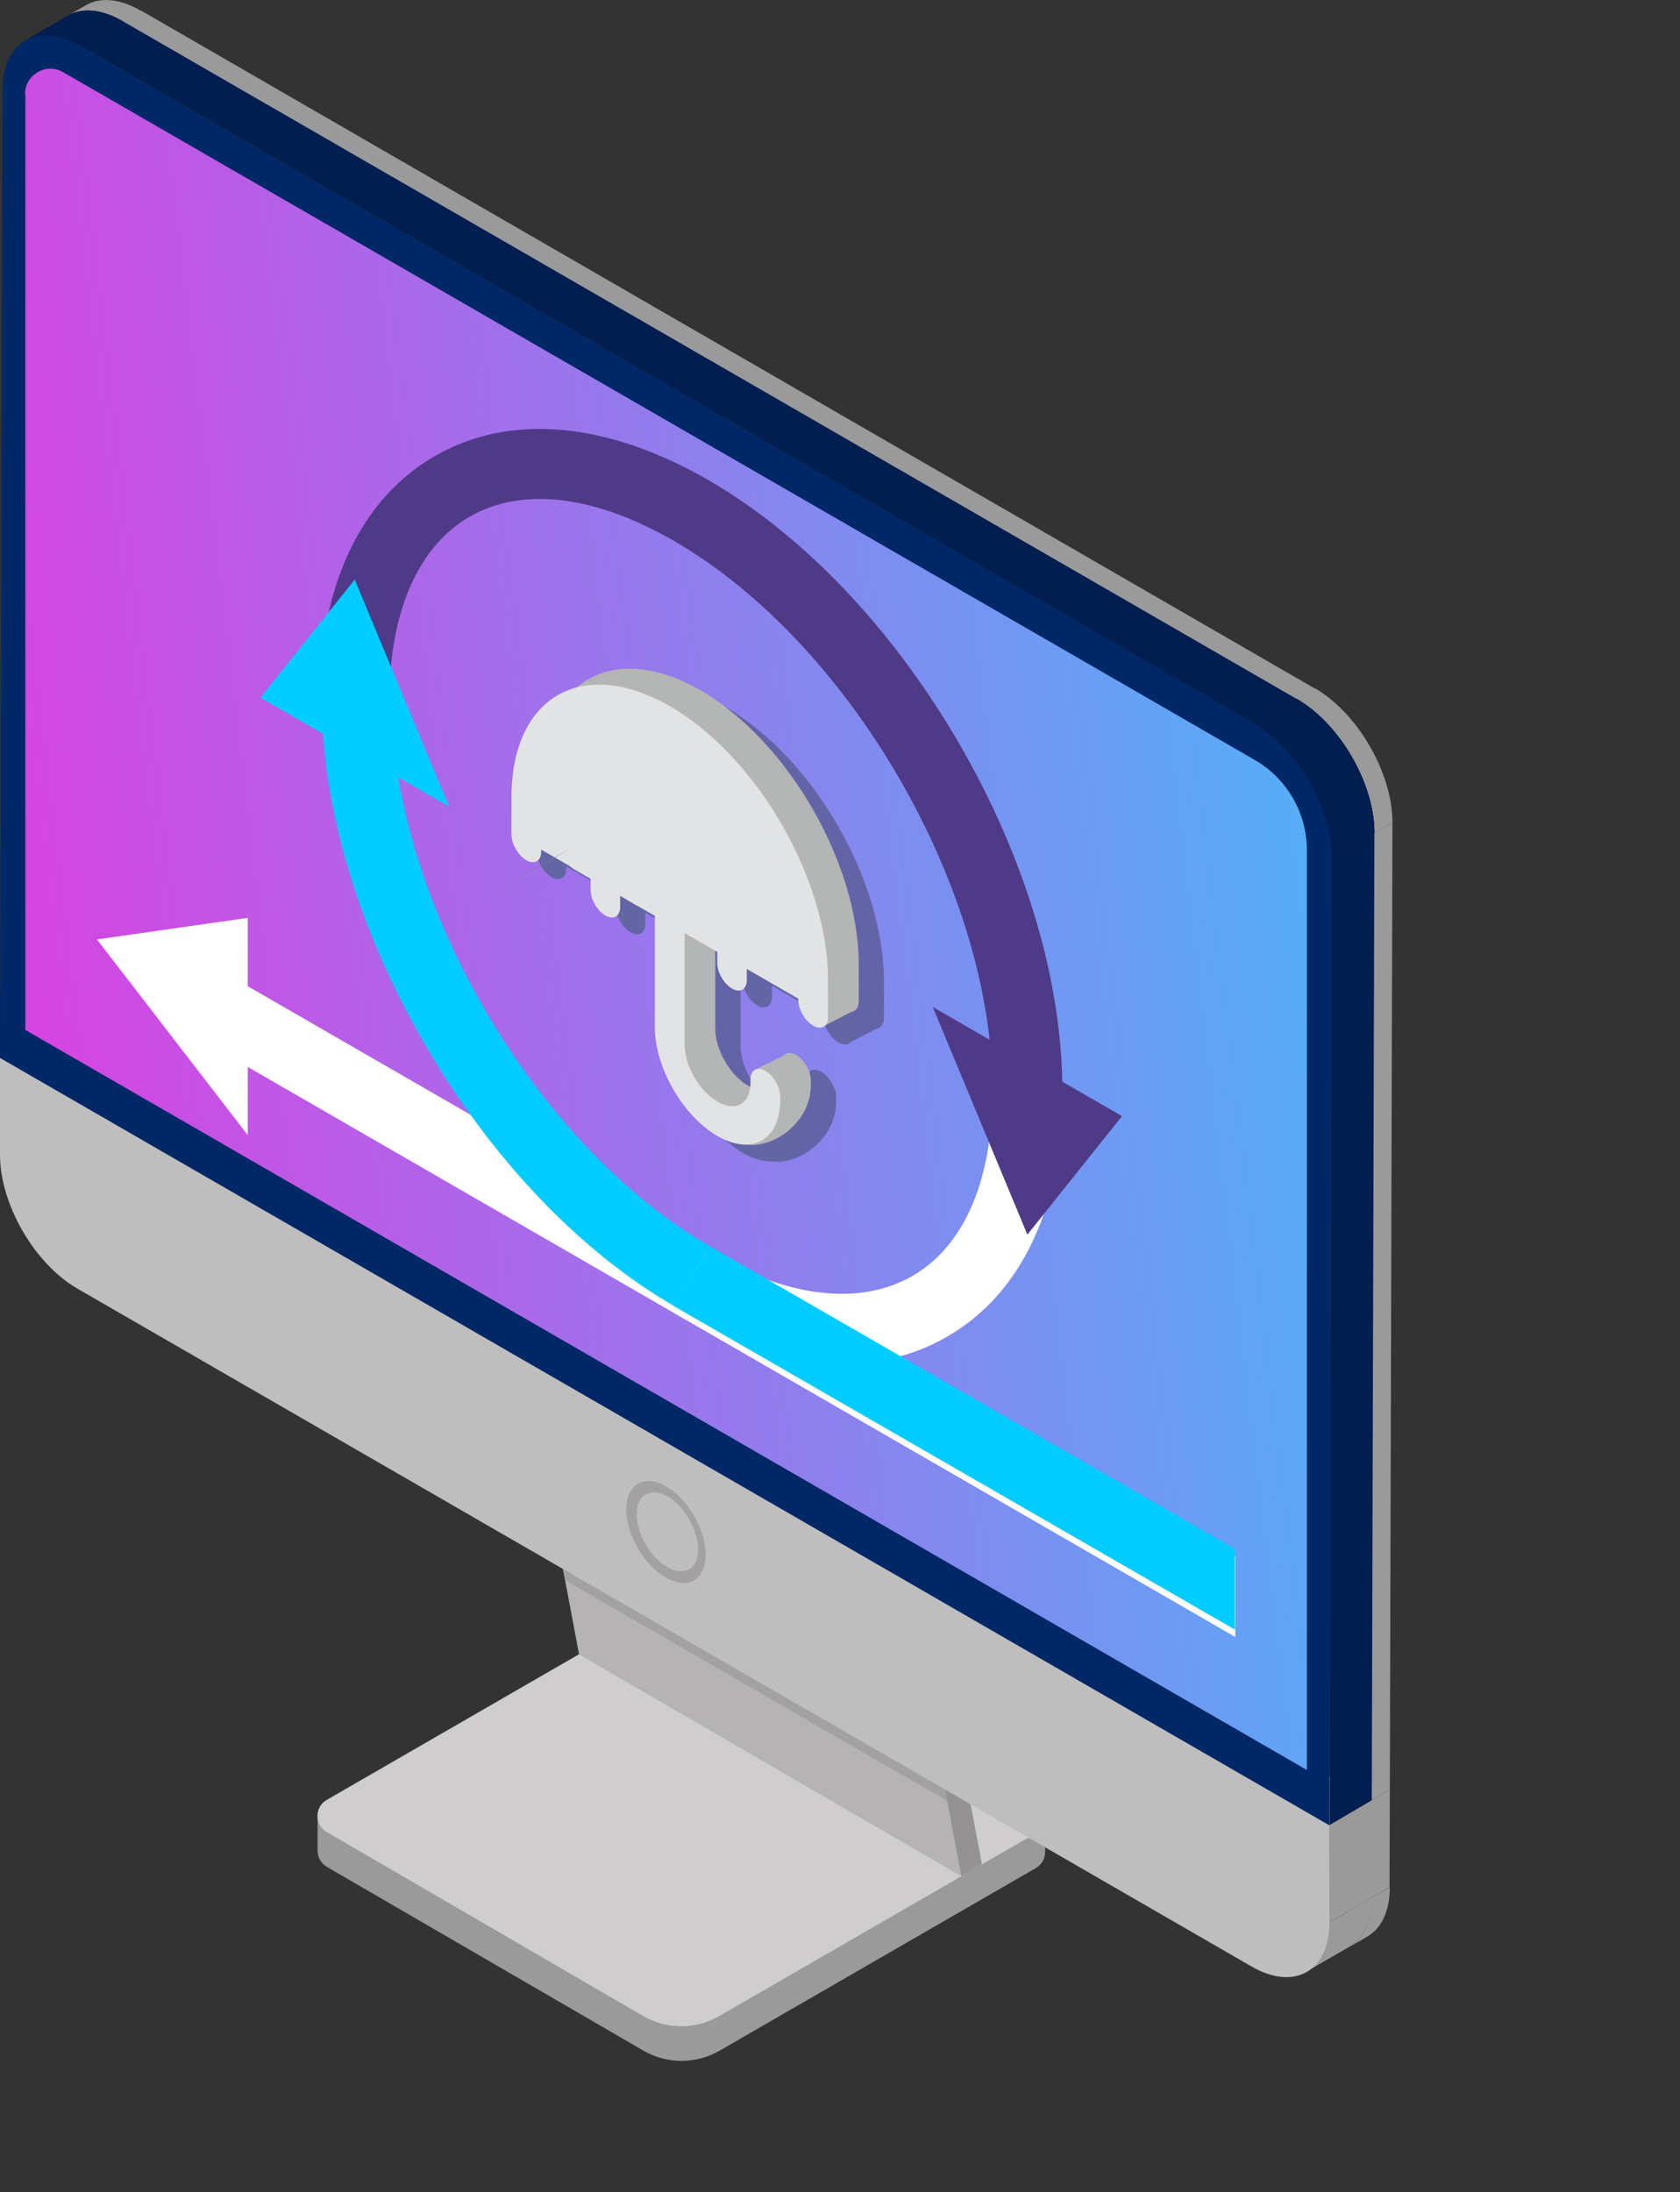 <svg xmlns="http://www.w3.org/2000/svg" width="200" height="261" viewBox="0 0 200 261" fill="none"><rect x="0" y="0" width="200" height="261" fill="#333333" stroke="none"/><path d="M160.396 227.596L165.456 224.65C165.456 227.562 164.416 229.606 162.787 230.542L157.727 233.488C159.391 232.518 160.396 230.473 160.396 227.596Z" fill="#9B9A9B"></path><path d="M160.431 216.021L165.456 213.075L165.421 224.651L160.396 227.597L160.431 216.021Z" fill="#9B9A9B"></path><path d="M5.163 3.57L10.223 0.624C11.887 -0.347 14.209 -0.208 16.773 1.282L11.713 4.228C9.149 2.738 6.827 2.599 5.163 3.57Z" fill="#9B9A9B"></path><path d="M160.708 100.819L165.768 97.908L165.456 213.075L160.43 216.021L160.708 100.819Z" fill="#9B9A9B"></path><path d="M11.715 4.193L16.775 1.248L156.584 82L151.524 84.911L11.715 4.193Z" fill="#9B9A9B"></path><path d="M151.523 84.911L156.583 81.965C161.678 84.946 165.768 92.051 165.768 97.908L160.708 100.854C160.708 94.997 156.618 87.892 151.523 84.946V84.911Z" fill="#9B9A9B"></path><path d="M119.915 216.644L85.639 196.716C82.832 195.087 79.366 195.087 76.559 196.716L43.287 215.917L37.811 216.194V220.353C37.811 221.081 38.193 221.843 38.92 222.259L76.593 244.128C79.401 245.757 82.866 245.757 85.674 244.128L123.312 222.398C124.04 221.982 124.421 221.219 124.421 220.491V216.367L119.95 216.61L119.915 216.644Z" fill="#9B9A9B"></path><path d="M76.523 192.557L38.885 214.288C37.429 215.12 37.429 217.268 38.885 218.1L76.558 240.004C79.365 241.633 82.831 241.633 85.638 240.004L123.276 218.273C124.732 217.442 124.732 215.293 123.276 214.461L85.604 192.557C82.796 190.928 79.331 190.928 76.489 192.557H76.523Z" fill="#CFCDCE"></path><path d="M114.44 223.368L68.935 196.959L57.706 137.313L103.211 163.757L114.44 223.368Z" fill="#B5B3B4"></path><path d="M67.27 188.121L57.705 137.313L103.21 163.757L112.741 214.392L67.27 188.121Z" fill="#A3A1A2"></path><path d="M104.978 158.662L116.9 221.947L114.44 223.368L103.211 163.757C104.354 162.44 105.082 160.603 105.047 159.078C105.047 158.94 105.047 158.801 105.013 158.697L104.978 158.662Z" fill="#949293"></path><path d="M58.538 130.59C57.914 130.208 57.047 130.278 56.077 130.832L55.973 130.902C54.101 132.08 52.646 134.749 52.75 136.863C52.75 137.868 53.131 138.561 53.72 138.873L99.225 165.317C98.636 164.97 98.29 164.277 98.255 163.307C98.151 161.192 99.641 158.524 101.478 157.345L101.582 157.276C102.553 156.722 103.419 156.652 104.043 157.034L58.538 130.59Z" fill="#848B92"></path><path d="M101.581 157.276C103.279 156.271 104.735 156.895 105.012 158.662C105.012 158.801 105.012 158.905 105.047 159.044C105.081 160.603 104.354 162.405 103.21 163.722C102.794 164.208 102.309 164.658 101.789 164.97C101.754 164.97 101.685 165.039 101.65 165.074C99.848 166.114 98.323 165.317 98.254 163.272C98.15 161.158 99.64 158.489 101.477 157.311C101.512 157.311 101.546 157.276 101.581 157.241V157.276Z" fill="#9FA7B0"></path><path d="M160.606 231.825L155.546 234.771C157.209 233.8 158.214 231.756 158.214 228.879L163.274 225.933C163.274 228.844 162.235 230.889 160.571 231.825H160.606Z" fill="black"></path><path d="M158.248 228.844L163.308 225.898C163.308 228.81 162.268 230.854 160.604 231.79L155.544 234.736C157.208 233.766 158.213 231.721 158.213 228.844H158.248Z" fill="#9B9A9B"></path><path d="M158.282 217.269L163.308 214.323L163.273 225.898L158.248 228.844L158.282 217.269Z" fill="#9B9A9B"></path><path d="M0.035 125.911L5.061 122.965L163.308 214.323L158.282 217.269L0.035 125.911Z" fill="#908F90"></path><path d="M158.282 217.269V228.844C158.248 234.702 154.089 237.058 148.994 234.112L9.185 153.395C4.09 150.449 0.001 143.344 0.001 137.487V125.911L158.282 217.269Z" fill="#BFBEBF"></path><path d="M79.298 176.962C76.699 175.472 74.585 176.65 74.55 179.665C74.55 182.646 76.63 186.319 79.264 187.81C81.863 189.3 83.977 188.122 84.012 185.106C84.012 182.126 81.898 178.452 79.298 176.962Z" fill="#A3A1A2"></path><path d="M79.47 178.175C77.46 176.997 75.797 177.932 75.797 180.254C75.797 182.576 77.425 185.418 79.436 186.562C81.446 187.74 83.109 186.805 83.109 184.483C83.109 182.161 81.481 179.319 79.47 178.14V178.175Z" fill="#BFBEBF"></path><path d="M3.014 4.817L8.074 1.871C9.737 0.901 12.059 1.039 14.624 2.53L9.564 5.476C6.999 3.985 4.677 3.847 3.014 4.817Z" fill="black"></path><path d="M3.014 4.817L8.074 1.871C9.737 0.901 12.059 1.039 14.624 2.53L9.564 5.476C6.999 3.985 4.677 3.847 3.014 4.817Z" fill="#001E4F"></path><path d="M158.559 102.067L163.619 99.155L163.307 214.323L158.282 217.269L158.559 102.067Z" fill="#001E4F"></path><path d="M9.566 5.441L14.626 2.53L154.435 83.248L149.375 86.193L9.566 5.441Z" fill="#001E4F"></path><path d="M149.375 86.194L154.435 83.248C159.53 86.194 163.619 93.298 163.619 99.155L158.559 102.101C158.559 96.244 154.47 89.139 149.375 86.194Z" fill="#001E4F"></path><path d="M149.375 86.194L154.435 83.248C159.53 86.194 163.619 93.298 163.619 99.155L158.559 102.101C158.559 96.244 154.47 89.139 149.375 86.194Z" fill="black"></path><path d="M149.375 86.194L154.435 83.248C159.53 86.194 163.619 93.298 163.619 99.155L158.559 102.101C158.559 96.244 154.47 89.139 149.375 86.194Z" fill="#001E4F"></path><path d="M149.375 86.193C154.47 89.139 158.56 96.244 158.56 102.101L158.248 217.303L0.001 125.946L0.313 10.744C0.313 4.886 4.472 2.53 9.566 5.476L149.375 86.193Z" fill="#002766"></path><path d="M3.015 11.195V122.619L155.578 210.719V101.201C155.578 96.799 153.221 92.71 149.409 90.492L7.521 8.596C5.51 7.417 2.98 8.873 2.98 11.195H3.015Z" fill="url(#paint0_linear_40000067_30170)"></path><path d="M84.358 149.062C93.75 154.504 102.38 155.509 108.618 151.904C114.648 148.439 118.01 140.849 118.149 130.555C120.818 132.08 123.521 133.536 126.259 134.991C125.184 146.22 120.471 154.677 112.777 159.113C109.034 161.297 104.806 162.371 100.266 162.371C94.027 162.371 87.2 160.326 80.199 156.306L84.358 149.097V149.062Z" fill="white"></path><path d="M118.149 129.966C118.149 129.966 118.149 129.862 118.149 129.828C118.149 105.81 101.132 76.42 80.164 64.359C74.446 61.067 69.039 59.403 64.291 59.403C61.206 59.403 58.365 60.096 55.904 61.517C49.735 65.087 46.338 72.92 46.338 83.594C46.338 83.768 46.338 83.941 46.338 84.149C43.6 82.624 40.862 81.099 38.159 79.574C39.026 67.79 43.774 58.918 51.745 54.309C60.652 49.145 72.228 50.184 84.323 57.151C95.656 63.701 106.227 74.826 114.163 88.481C122.1 102.171 126.467 116.831 126.467 129.828C126.467 131.422 126.398 132.947 126.259 134.437C123.521 133.016 120.818 131.491 118.114 129.966H118.149Z" fill="#4F3A88"></path><path d="M133.571 132.878L122.307 146.983L111.043 119.881L133.571 132.878Z" fill="#4F3A88"></path><path d="M29.494 135.13L11.541 111.84L29.494 109.276V135.13Z" fill="white"></path><path d="M147.053 194.88V185.245L26.028 115.41L21.869 122.619L147.053 194.88Z" fill="white"></path><path d="M31.001 83.054L42.234 69L53.468 96.037L31.001 83.054Z" fill="#00CCFF"></path><path d="M38.398 79.635C41.128 81.155 43.893 82.674 46.624 84.228C47.142 107.95 63.907 136.507 84.473 148.351L80.325 155.533C69.022 149.007 58.48 137.923 50.565 124.318C42.649 110.678 38.294 96.072 38.294 83.123C38.294 81.949 38.328 80.775 38.398 79.635Z" fill="#00CCFF"></path><path fill-rule="evenodd" clip-rule="evenodd" d="M79.684 83.487C81.427 82.462 83.792 82.685 86.258 84.108C88.724 85.53 91.089 88.035 92.832 91.072C94.576 94.109 95.555 97.428 95.555 100.3V116.764C95.555 117.895 94.768 118.358 93.796 117.798C92.825 117.237 92.037 115.866 92.037 114.734V98.271C92.037 96.486 91.428 94.422 90.345 92.534C89.261 90.647 87.791 89.089 86.258 88.205C84.725 87.321 83.255 87.182 82.171 87.819C81.088 88.456 80.479 89.817 80.479 91.603V108.066C80.479 109.198 79.691 109.661 78.72 109.1C77.748 108.54 76.961 107.168 76.961 106.037V89.573C76.961 86.701 77.941 84.512 79.684 83.487Z" fill="#6364A7"></path><path fill-rule="evenodd" clip-rule="evenodd" d="M67.538 95.065C67.538 83.049 75.975 78.175 86.383 84.18C96.791 90.184 105.228 104.792 105.228 116.808V121.189C105.228 122.318 104.435 122.776 103.457 122.212C102.48 121.648 101.687 120.275 101.687 119.146V114.765C101.687 105.008 94.835 93.144 86.383 88.268C77.931 83.392 71.079 87.35 71.079 97.108V101.488C71.079 102.617 70.287 103.075 69.309 102.511C68.331 101.947 67.538 100.574 67.538 99.445V95.065Z" fill="#6364A7"></path><path fill-rule="evenodd" clip-rule="evenodd" d="M73.23 100.538C73.23 99.409 74.022 98.952 75 99.516L103.457 115.933C104.435 116.497 105.228 117.87 105.228 118.999C105.228 120.128 104.435 120.586 103.457 120.022L88.154 111.193V124.481C88.154 125.681 88.567 127.071 89.302 128.344C90.037 129.617 91.035 130.669 92.075 131.269C93.114 131.869 94.112 131.968 94.847 131.543C95.582 131.118 95.995 130.205 95.995 129.005V128.619C95.995 127.489 96.788 127.032 97.766 127.596C98.744 128.16 99.537 129.533 99.537 130.662V131.048C99.537 133.332 98.548 135.11 96.995 136.493C95.669 137.696 92.813 139.015 90.834 137.873C88.855 136.731 85.937 133.223 84.537 130.8C83.138 128.377 82.364 123.67 82.364 121.385L84.612 109.15L75 103.604C74.022 103.04 73.23 101.668 73.23 100.538Z" fill="#6364A7"></path><path d="M69.89 92.397L75.546 84.311L86.583 85.686L95.796 95.086L103.275 108.253L103.457 122.212L69.89 100.568V92.397Z" fill="#6364A7"></path><path d="M100.888 124.251L104.487 122.404L103.519 120.114L101.268 118.906L99.517 119.657L100.888 124.251Z" fill="#6364A7"></path><path fill-rule="evenodd" clip-rule="evenodd" d="M76.032 85.379C77.775 84.354 80.14 84.578 82.606 86C85.072 87.423 87.436 89.928 89.18 92.965C90.923 96.001 91.903 99.321 91.903 102.193V118.656C91.903 119.788 91.115 120.251 90.144 119.69C89.172 119.13 88.385 117.758 88.385 116.627V100.163C88.385 98.378 87.776 96.315 86.692 94.427C85.609 92.539 84.138 90.982 82.606 90.098C81.073 89.213 79.603 89.075 78.519 89.712C77.435 90.349 76.826 91.71 76.826 93.495V109.959C76.826 111.09 76.039 111.553 75.067 110.993C74.096 110.432 73.309 109.061 73.309 107.929V91.466C73.309 88.594 74.288 86.404 76.032 85.379Z" fill="#6365A5"></path><path d="M96.534 127.535L92.914 129.34L93.856 131.641L96.093 132.875L97.853 132.145L96.534 127.535Z" fill="#6364A7"></path><path fill-rule="evenodd" clip-rule="evenodd" d="M63.886 96.957C63.886 84.941 72.323 80.068 82.731 86.072C93.138 92.076 101.576 106.685 101.576 118.701V123.082C101.576 124.211 100.783 124.669 99.805 124.104C98.827 123.54 98.034 122.168 98.034 121.039V116.658C98.034 106.9 91.183 95.037 82.731 90.161C74.279 85.285 67.427 89.242 67.427 99V103.381C67.427 104.51 66.634 104.968 65.656 104.404C64.678 103.84 63.886 102.467 63.886 101.338V96.957Z" fill="#6365A5"></path><path fill-rule="evenodd" clip-rule="evenodd" d="M69.577 102.431C69.577 101.302 70.37 100.844 71.348 101.408L99.805 117.826C100.783 118.39 101.576 119.762 101.576 120.891C101.576 122.02 100.783 122.478 99.805 121.914L84.501 113.085V126.373C84.501 127.574 84.914 128.963 85.65 130.237C86.385 131.51 87.382 132.562 88.422 133.162C89.462 133.762 90.459 133.86 91.195 133.435C91.93 133.011 92.343 132.098 92.343 130.897V130.511C92.343 129.382 93.136 128.924 94.114 129.488C95.091 130.052 95.884 131.425 95.884 132.554V132.94C95.884 135.225 95.098 136.963 93.699 137.771C92.299 138.579 90.401 138.392 88.422 137.25C86.443 136.109 84.545 134.106 83.146 131.683C81.746 129.26 80.96 126.615 80.96 124.33V111.042L71.348 105.497C70.37 104.933 69.577 103.56 69.577 102.431Z" fill="#6365A5"></path><path d="M66.238 94.29L71.894 86.204L82.93 87.578L92.143 96.978L99.623 110.145V121.721L66.238 102.461V94.29Z" fill="#6365A5"></path><path fill-rule="evenodd" clip-rule="evenodd" d="M76.684 81.487C78.427 80.462 80.792 80.685 83.258 82.108C85.724 83.53 88.089 86.035 89.832 89.072C91.576 92.109 92.555 95.428 92.555 98.3V114.764C92.555 115.895 91.768 116.358 90.796 115.798C89.825 115.237 89.037 113.866 89.037 112.734V96.271C89.037 94.486 88.428 92.422 87.345 90.534C86.261 88.647 84.791 87.089 83.258 86.205C81.725 85.321 80.255 85.182 79.171 85.819C78.088 86.456 77.479 87.817 77.479 89.603V106.066C77.479 107.198 76.691 107.661 75.72 107.1C74.748 106.54 73.961 105.168 73.961 104.037V87.573C73.961 84.701 74.941 82.512 76.684 81.487Z" fill="#B4B5B5"></path><path fill-rule="evenodd" clip-rule="evenodd" d="M64.538 93.065C64.538 81.049 72.975 76.175 83.383 82.18C93.791 88.184 102.228 102.792 102.228 114.808V119.189C102.228 120.318 101.435 120.776 100.457 120.212C99.48 119.648 98.687 118.275 98.687 117.146V112.765C98.687 103.008 91.835 91.144 83.383 86.268C74.931 81.392 68.079 85.35 68.079 95.108V99.488C68.079 100.617 67.287 101.075 66.309 100.511C65.331 99.947 64.538 98.574 64.538 97.445V93.065Z" fill="#B4B5B5"></path><path fill-rule="evenodd" clip-rule="evenodd" d="M70.23 98.538C70.23 97.409 71.022 96.952 72 97.516L100.457 113.933C101.435 114.497 102.228 115.87 102.228 116.999C102.228 118.128 101.435 118.586 100.457 118.022L85.154 109.193V122.481C85.154 123.681 85.567 125.071 86.302 126.344C87.037 127.617 88.035 128.669 89.075 129.269C90.114 129.869 91.112 129.968 91.847 129.543C92.582 129.118 92.995 128.205 92.995 127.005V126.619C92.995 125.489 93.788 125.032 94.766 125.596C95.744 126.16 96.537 127.533 96.537 128.662V129.048C96.537 131.332 95.548 133.11 93.995 134.493C92.669 135.696 89.813 137.015 87.834 135.873C85.855 134.731 82.937 131.223 81.537 128.8C80.138 126.377 79.364 121.67 79.364 119.385L81.612 107.15L72 101.604C71.022 101.04 70.23 99.668 70.23 98.538Z" fill="#B4B5B5"></path><path d="M66.89 90.397L72.546 82.311L83.583 83.686L92.796 93.086L100.275 106.253L100.457 120.212L66.89 98.569V90.397Z" fill="#B4B5B5"></path><path d="M97.888 122.251L101.487 120.404L100.519 118.114L98.268 116.906L96.517 117.657L97.888 122.251Z" fill="#B4B5B5"></path><path fill-rule="evenodd" clip-rule="evenodd" d="M73.032 83.379C74.775 82.354 77.14 82.578 79.606 84C82.072 85.423 84.436 87.928 86.18 90.965C87.923 94.001 88.903 97.321 88.903 100.193V116.656C88.903 117.788 88.115 118.251 87.144 117.69C86.172 117.13 85.385 115.758 85.385 114.627V98.163C85.385 96.378 84.776 94.315 83.692 92.427C82.609 90.539 81.138 88.982 79.606 88.098C78.073 87.213 76.603 87.075 75.519 87.712C74.435 88.349 73.826 89.71 73.826 91.495V107.959C73.826 109.09 73.039 109.553 72.067 108.993C71.096 108.432 70.309 107.061 70.309 105.929V89.466C70.309 86.594 71.288 84.404 73.032 83.379Z" fill="#E2E3E4"></path><path d="M93.534 125.535L89.914 127.34L90.856 129.641L93.093 130.875L94.853 130.145L93.534 125.535Z" fill="#B4B5B5"></path><path fill-rule="evenodd" clip-rule="evenodd" d="M60.886 94.957C60.886 82.941 69.323 78.068 79.731 84.072C90.138 90.076 98.576 104.685 98.576 116.701V121.082C98.576 122.211 97.783 122.669 96.805 122.104C95.827 121.54 95.034 120.168 95.034 119.039V114.658C95.034 104.9 88.183 93.037 79.731 88.161C71.279 83.285 64.427 87.242 64.427 97V101.381C64.427 102.51 63.634 102.968 62.656 102.404C61.678 101.84 60.886 100.467 60.886 99.338V94.957Z" fill="#E2E3E4"></path><path fill-rule="evenodd" clip-rule="evenodd" d="M66.577 100.431C66.577 99.302 67.37 98.844 68.348 99.408L96.805 115.826C97.783 116.39 98.576 117.762 98.576 118.891C98.576 120.02 97.783 120.478 96.805 119.914L81.501 111.085V124.373C81.501 125.574 81.914 126.963 82.65 128.237C83.385 129.51 84.382 130.562 85.422 131.162C86.462 131.762 87.459 131.86 88.195 131.435C88.93 131.011 89.343 130.098 89.343 128.897V128.511C89.343 127.382 90.136 126.924 91.114 127.488C92.091 128.052 92.884 129.425 92.884 130.554V130.94C92.884 133.225 92.098 134.963 90.699 135.771C89.299 136.579 87.401 136.392 85.422 135.25C83.443 134.109 81.545 132.106 80.146 129.683C78.746 127.26 77.96 124.615 77.96 122.33V109.042L68.348 103.497C67.37 102.933 66.577 101.56 66.577 100.431Z" fill="#E2E3E4"></path><path d="M63.238 92.29L68.894 84.204L79.93 85.578L89.143 94.978L96.623 108.145V119.721L63.238 100.461V92.29Z" fill="#E2E3E4"></path><path d="M80.29 155.533L84.472 148.351L147 184.401V194L80.29 155.533Z" fill="#00CCFF"></path><path d="M65.227 102.587L68.346 100.75L63.112 103.731L59.993 105.533L65.227 102.587Z" fill="#7A7B7B"></path><defs><linearGradient id="paint0_linear_40000067_30170" x1="155.578" y1="8.178" x2="-18.738" y2="29.013" gradientUnits="userSpaceOnUse"><stop stop-color="#4DB5F8"></stop><stop offset="1" stop-color="#E03CE0"></stop></linearGradient></defs></svg>